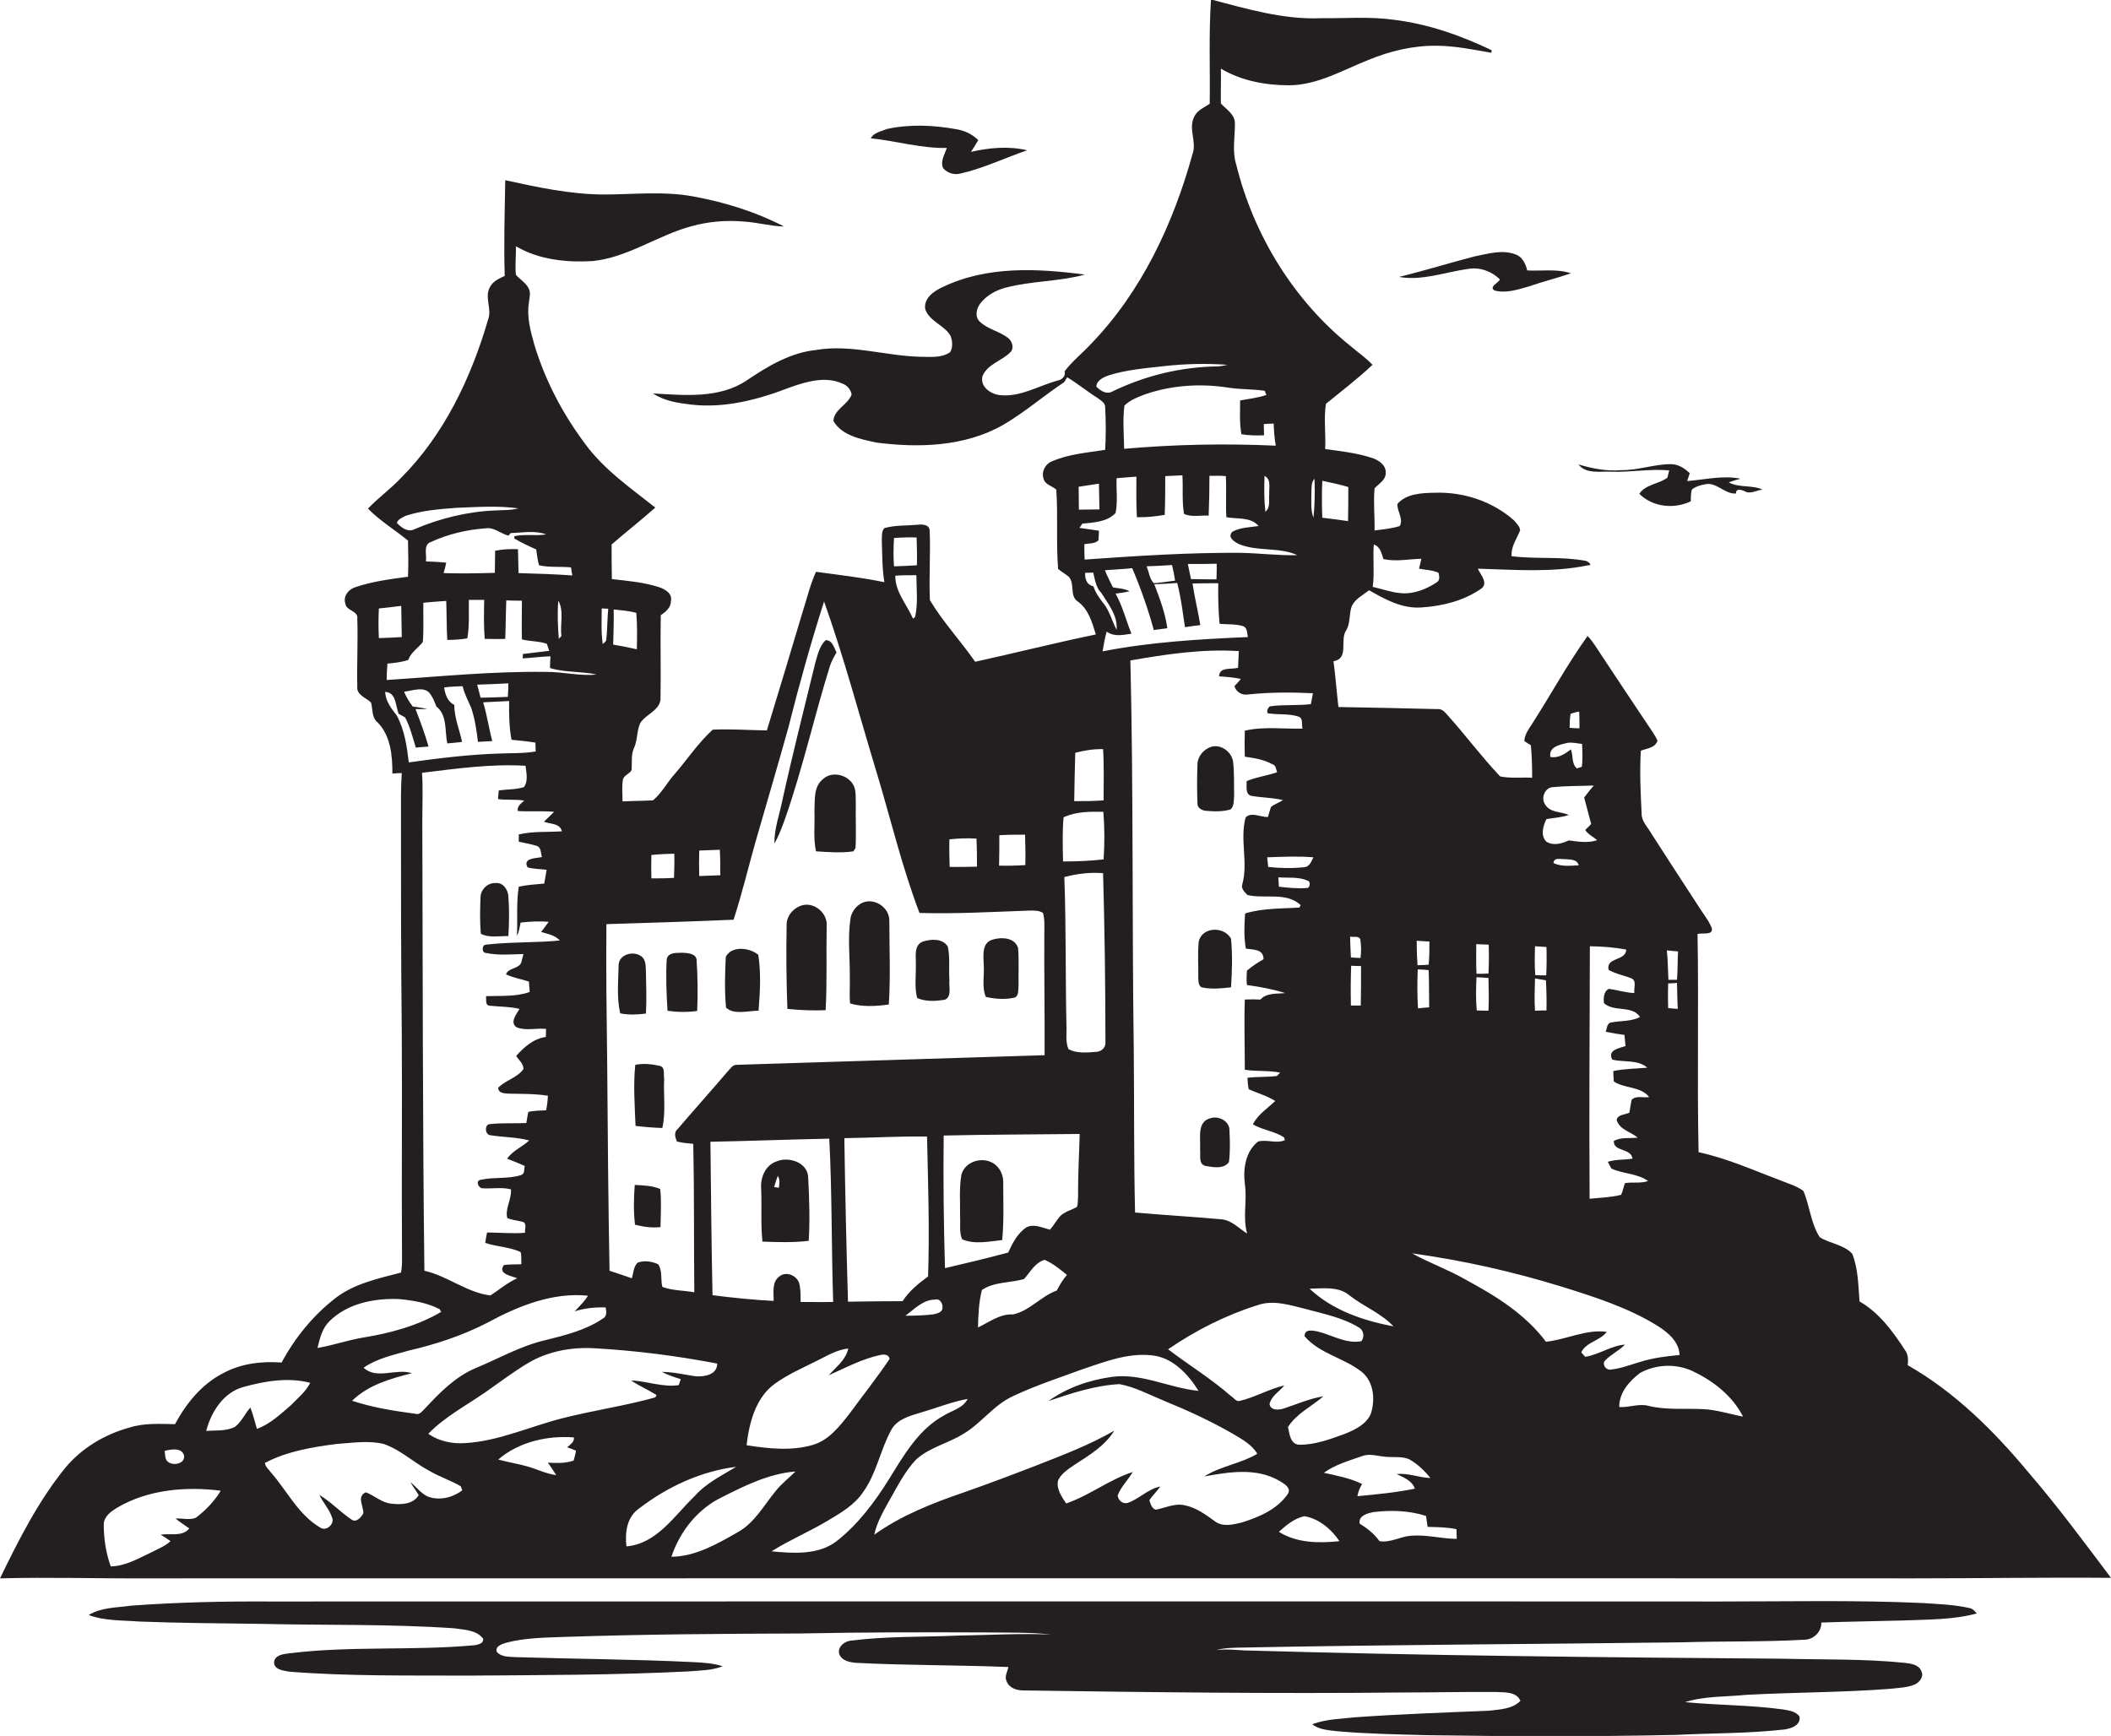 <?xml version="1.0" encoding="utf-8"?>
<!-- Generator: Adobe Illustrator 19.2.0, SVG Export Plug-In . SVG Version: 6.00 Build 0)  -->
<svg version="1.1" id="Layer_1" xmlns="http://www.w3.org/2000/svg" xmlns:xlink="http://www.w3.org/1999/xlink" x="0px" y="0px"
	 viewBox="0 0 811.8 667.6" enable-background="new 0 0 811.8 667.6" xml:space="preserve">
<g>
	<path fill="#231F20" d="M780.1,566.3c-13.3-16-28.3-30.9-46.5-41.3c0.3-2.1,0.2-4.2-1.1-5.9c-4.6-7.1-9.9-14.3-17.4-18.6
		c-0.5-6.2-0.5-12.5-2.8-18.3c-3.2-3.6-8.6-3.9-12.5-6.4c-3.5-5.4-3.8-12-6.3-17.8c-2.4-1.8-5.4-2.7-8.2-3.8
		c-10.6-4-21-8.7-32.1-11.1c-0.6-28,0.1-55.9-0.4-83.9c1.7-0.6,6,0.7,5.5-2.2c-1-2.7-2.9-5-4.5-7.5c-6.3-9.7-12.6-19.3-18.8-29
		c-1.4-2.5-3.8-4.7-3.7-7.7c-0.4-8-0.8-16.1-0.3-24.1c2.3-0.9,5.4-1,6.4-3.8c-0.9-2.2-2.4-4.1-3.7-6.1c-6-8.9-11.9-17.9-17.9-26.9
		c-1.7-2.5-3.2-5.2-5.3-7.3c-7.8,10.9-14.2,22.7-21.4,33.9c-1.3,2-2.8,4-2.9,6.5c0.6,0.4,1.8,1.2,2.5,1.6c0.4,4.2,0.5,8.3,0.5,12.5
		c-4.1-0.2-8.3,0.3-12.3-0.5c-7.3-7.7-13.7-16.4-20.8-24.2c-0.9-1.1-2.1-1.9-3.5-1.7c-12.6-0.3-25.3-0.6-37.9-0.8
		c-0.7-5.9-1.1-11.8-1.9-17.6c6-1,2.5-7.9,4.7-11.6c1.9-2.8,1.2-6.4,2.3-9.5c1.3-2.9,4.3-4.3,6.7-6.2c6.1,3.5,12.8,7.2,20.2,6.6
		c7.9-0.5,16-2.5,22.6-7c3.4-2.1,0.1-5.5-1-7.9c14.1,0.4,28.5,1.6,42.4-1.3c2.1,0.1-0.3-1.7-0.9-1.7c-9.4-1.8-19-0.6-28.5-1.8
		c-0.3-3.7,2-6.7,3.3-10c-0.2-1.5-1.4-2.6-2.3-3.7c-8.3-7.4-19.5-11.1-30.6-10.7c-4.9,0.1-10.9,0.3-14.3,4.3
		c-0.2,2.9,2.4,5.6,0.9,8.5c-3.1,1-6.5,1.3-9.7,1.7c0.1-5.4-0.5-10.8,0-16.2c1.7-1.8,4.4-3.3,4.3-6c0.1-3-2.8-4.9-5.3-5.7
		c-5.8-1.9-12-2.6-18-3.4c0.3-5.8-0.6-11.7,0.3-17.4c6-4.9,12.2-9.6,17.9-15c-2.5-2.7-5.5-4.7-8.3-7.1
		c-21.9-17.5-37.4-42.7-44.1-69.9c-1.6-5.1-0.5-10.4-0.5-15.7c0.1-3.6-3.3-5.5-5.4-7.8c-0.1-4.5,0.1-9,0-13.4
		c7.9,4.7,17.2,6.4,26.3,6.4c10.9-0.1,20.5-5.8,30.3-9.7c8.5-3.5,17.6-5.7,26.8-5.5c7,0.1,13.8,1.5,20.6,2.7c0-0.3,0.1-0.7,0.1-1
		c-11.9-5.7-24.5-10.1-37.6-11.7c-9.3-1.3-18.8-0.5-28.1-0.6c-14.4,0.6-28.4-3.6-42.2-7.2c-0.9,13.3-0.3,26.8-0.5,40.1
		c-2.2,1.5-4.9,2.5-6,5.1c-2.3,4.6,1.1,9.5-0.6,14.2c-7.4,26.8-19.6,53-39.1,73.1c-3.3,3.6-7.2,6.6-10.1,10.5c0.5,2-1.1,3.3-2.9,3.6
		c-7.1,2-13.9,6.2-21.5,5.6c-3.7-0.2-8.2-3.1-7.2-7.3c1.9-4.7,7.5-5.9,10.8-9.3c1.5-1.6,0.6-4.2-0.9-5.4c-3.3-2.6-7.7-3.3-10.8-6.2
		c-2.1-1.8-1.5-5,0-7c2.4-3.2,6.1-5.2,9.9-6.2c10-2.6,20.5-2.3,30.4-5c-18.2-2.4-37.7-3.4-54.7,4.8c-3.3,1.5-7.4,4.3-6.7,8.5
		c1.6,4.7,7.3,6.1,9.7,10.2c0.8,2,1,4.4-0.1,6.3c-3.3,2.4-7.7,1.8-11.5,1.8c-13.4-0.3-26.7-4.9-40.1-2.6c-9.8,1-18.5,6.2-26.5,11.6
		c-10.6,7.2-24.1,5.8-36.2,5.1c4.3,2.9,9.6,3.7,14.7,4.3c13.1,1.5,26.1-2,38.2-6.7c6.3-2.2,13.5-4.3,19.9-1.4
		c1.9,0.7,3.2,2.2,3.6,4.2c-1.4,4-6.8,5.7-7,10.2c3.3,5.7,10.6,7,16.5,8.3c16.3,2.1,33.9,1.6,48.6-6.7c8.3-4.8,15.6-11.2,23.6-16.5
		c0.3-0.5,0.9-1.4,1.2-1.9c4,2.4,7.6,5.4,11.6,7.9c1.2,1,3.1,1.8,3,3.7c0.3,5.4,0.3,10.9,0,16.3c-6.9,1.1-14,1.6-20.4,4.4
		c-2.7,1-4.3,4.2-3.2,7c0.7,2.1,3.3,2.5,4.8,3.9c0.7,10.1-0.1,20.4,0.7,30.5c1.3,1.1,2.8,1.9,4.1,3c2.4,2.6,0.3,7.3,3.3,9.4
		c4.2,2.9,5.7,8.1,7.1,12.8c-15.5,3.2-30.9,7.1-46.4,10.5c-5.6-8.1-12.4-15.3-17.4-23.7c-0.4-9,0.3-18-0.1-26.9
		c-0.2-2.2-2.8-2.3-4.5-2.1c-4.3,0.4-8.7,0.1-12.9,1.3c-1.2,1.3-0.9,3.2-1,4.8c0.2,5.3,0.1,10.7,1,16c-8.7-1.8-17.5-2.8-26.3-4
		c-2.3,5-3.5,10.4-5.2,15.6c-4.5,15.2-9.1,30.3-13.7,45.4c-6.9-0.1-13.9-0.6-20.8-0.3c-5.5,5-9.7,11.3-14.5,16.9
		c-3,3.3-5.1,7.5-8.5,10.3c-3.9,0.2-7.8,0.2-11.7,0.4c0-2.7-0.3-5.4,0.1-8.1c0.2-2,2.7-2.4,3.4-4c0.2-2.8-0.3-5.7,0.9-8.4
		c1.4-3,1-6.5,2.4-9.6c2.1-3.4,7.2-4.7,7.8-9c0.2-10.8-0.1-21.7,0.1-32.5c1.9-1.3,3.9-2.9,3.9-5.4c0.7-2.9-2.3-4.7-4.6-5.4
		c-5.8-1.9-12-2.4-18.1-3.1c-0.1-4.4-0.1-8.8-0.1-13.3c5.5-4.8,11.3-9.3,16.8-14.2c-9.6-7.6-19.9-14.7-27.2-24.8
		c-8.5-11.4-15.2-24.2-19.3-37.8c-1.5-5.3-3-10.8-2.1-16.3c0.2-1.8,0.8-3.7-0.1-5.4c-1.1-2.2-3.3-3.4-4.9-5.2c-0.4-3.7,0.1-7.3,0-11
		c8.8,5.2,19.5,6.3,29.5,5.7c13.6-1.4,25-9.9,38-13.4c6.5-1.8,13.3-2.4,20.1-1.8c5.2,0.3,10.3,1.8,15.5,1.9
		c-10.8-5.6-22.6-9.3-34.6-11.5c-11.5-2.2-23.3-0.8-35-0.8c-12.7-0.1-25.3-2.8-37.6-5.5c-0.2,12.3-0.6,24.5-0.2,36.8
		c-2.1,1-4.5,2-5.7,4.3c-2.2,4,0.9,8.4-0.7,12.5c-6.5,22.3-16.8,44.1-33.3,60.7c-4,4.3-8.8,7.7-12.9,12c4.6,4.7,10.3,8.1,15.4,12.3
		c0.1,4.6,0.2,9.3,0,13.9c-6.8,0.9-13.7,1.8-20.2,4c-2.7,0.8-4.8,3.5-3.9,6.3c0.3,2.9,5.1,2.7,4.6,5.9c0.3,8.7-0.2,17.3,0,26
		c-0.4,3.3,3.4,4.3,5.3,6.2c0.7,2.6,0.2,5.8,2.5,7.6c5.1,5.2,5.7,12.8,5.7,19.7c1.2-0.1,2.4-0.2,3.6-0.2c-0.4,5.9-0.3,11.9-0.3,17.8
		c0,27,0,54,0.3,81c0.2,28.7-0.1,57.4,0.1,86.1c0,2.4,0.1,4.8-0.4,7.2c-8.7,2.3-18,4.2-25.3,9.9c-8.5,6.6-15.5,15.2-20.6,24.7
		c-7.7-0.6-15.7,0.4-22.5,4.1c-8.2,4.2-14.2,11.6-18.5,19.6c-5.8-0.1-11.8-0.5-17.5,1.3c-9.5,2.6-18.4,7.9-24.7,15.5
		C14.7,577.3,7.2,592.2,0,607c18.9-0.5,37.7,0.1,56.6,0c226.3,0,452.7-0.1,679,0c25.4,0,50.8-0.4,76.2-0.2
		C801.5,593.1,791.3,579.3,780.1,566.3z M528.3,209.4c2.5,0.8,3,3.4,3.7,5.6c4.8,1.1,9.7,0,14.6-0.1c-0.3,1.3-0.6,2.6-0.9,3.8
		c2.5,0.5,5.2,0.5,7.5,1.6c0.3,1.2,0.6,2.8-0.6,3.6c-4.1,2.7-9,4.7-14,4.2c-3.7-0.3-7.1-1.6-10.7-2.4
		C528.6,220.3,527.9,214.8,528.3,209.4z M645.3,365.9c-0.2,3.6-0.1,7.2-0.4,10.9c-0.8,0-2.5,0-3.3,0c-0.2-3.8-0.2-7.5-0.6-11.3
		C642.4,365.6,643.8,365.8,645.3,365.9z M645.2,388c-0.9-0.1-2.8-0.2-3.7-0.3c-0.1-3.2-0.1-6.3,0-9.5c0.8,0,2.6-0.1,3.4-0.2
		C645,381.4,645,384.7,645.2,388z M625.4,365.2c-0.2,4.5-7.9,2.8-6.8,7.8c2.8,1.6,6,2.1,8.9,3.3c2,1,0.7,3.8,1,5.6
		c-3.3-0.1-6.5-1.2-9.8-1.6c-2,0.9-2.1,3.6-1.9,5.5c3.9,3.5,10.8,0.7,13.9,5.3c-3.4,1.8-7.3,1.4-11,2.1c-1.8,0.2-1.7,2.3-2.2,3.6
		c2.4,0.5,4.8,0.9,7.2,1.2c0.1,1.4,0.3,2.8,0.4,4.3c-2.5,0.8-7,1.5-5.1,5.2c4.4,1.1,9.8-0.1,13.5,3.1c-4.4,0.4-8.8,0.4-13.1,1.3
		c0,1.3,0.1,2.7,0.2,4c4.1,2.8,10.3,1.8,13.6,6c-2.2,0.4-4.9-0.7-6.7,1c-0.4,1.6-0.6,3.3-0.9,5c-1.6,0.8-4.7,0.7-4.9,2.9
		c1.2,3.7,5.5,4.5,8.1,6.7c-3.1,0.4-6.4-0.3-9.2,1.3c-0.2,4.2,6.6,2.6,7.2,6.8c-3.2,0.5-6.4,0.2-9.5,1.2c0.4,0.9,0.9,1.7,1.4,2.6
		c4.5,2.1,9.9,1.8,14.1,4.8c-2.9,1-6,0.3-8.9,0.8c-0.6,1.5-0.8,3.1-1.5,4.5c-3.9,1-8,1.1-12.1,1.5c-0.2-32.4,0-64.8,0.1-97.1
		C616.2,364,620.8,364.3,625.4,365.2z M604,274.5c1.1-0.4,2.2-0.7,3.3-0.8c0.1,2.1,0.1,4.3,0.1,6.4c-1.3,0-2.5-0.1-3.8-0.2
		C603.7,278.2,603.6,276.3,604,274.5z M602.7,285.7c1.9-0.3,3.8,0.2,5.7,0.4c0.1,2.9,0.3,5.9-0.1,8.8c-0.5,0.1-1.4,0.5-1.9,0.6
		c-2.1-1.7-1.4-5-2.3-7.3c-2.3,1.7-4.8,3.5-7.9,2.9C595.5,287.2,599.8,286.4,602.7,285.7z M594.2,309.4c-1.8-2.6,0-6.8,3.3-6.7
		c5.1-0.5,10.3-0.4,15.4-0.6c-1.3,1.5-2.5,3-3.7,4.6c0.9,3.4,1.8,6.8,2.7,10.2c-0.6,0.6-1.7,1.7-2.3,2.3c1.1,1.7,3.1,2.6,4.6,3.9
		c-3.5,1.2-7.3,0.6-10.9,0.1c-2.7,1.2-5.8,2.2-8.6,0.5c-2.4-2.3-1.3-6.1,0-8.7c2.9-0.5,5.8-0.6,8.6-1.6
		C600.4,312.1,596.1,312.6,594.2,309.4z M607.1,332.8c-3.2,0.1-6.7,0.6-9.7-0.9c0.2-2.3,2.7-1.4,4.2-1.5
		C603.7,330.6,606.5,330.3,607.1,332.8z M590.3,363.9c1.5,0.1,2.9,0.2,4.4,0.3c0.1,3.6,0.1,7.3-0.1,10.9c-1.4,0-2.8,0-4.2-0.1
		C590.1,371.4,590.2,367.7,590.3,363.9z M590.3,376.3c1.4,0.2,2.8,0.5,4.2,0.7c0.2,3.8,0.3,7.7,0.2,11.6c-1.5,0-2.9,0-4.4,0.1
		C590,384.5,590.2,380.4,590.3,376.3z M572.5,363.3c0.1,3.7,0.1,7.4-0.1,11.1c-1.5,0.1-3.1,0.1-4.6,0.1c-0.2-3.8-0.1-7.6-0.1-11.4
		C569.3,363.2,570.9,363.2,572.5,363.3z M567.8,375.8c1.5,0.1,3.1,0.2,4.6,0.3c0.1,4.2,0.2,8.4,0,12.6c-1.5,0-3-0.1-4.5-0.1
		C567.5,384.4,567.6,380.1,567.8,375.8z M549.7,362.1c0,3,0,6-0.3,8.9c-1.5,0.1-2.9,0.2-4.3,0.2c-0.2-3.1-0.3-6.3-0.3-9.4
		C546.5,361.9,548.1,362,549.7,362.1z M549.6,387.4c-1.4,0.1-2.9,0.2-4.3,0.4c-0.3-5-0.3-10-0.1-15c1.4,0.1,2.8,0.1,4.2,0.3
		C549.6,377.8,549.5,382.6,549.6,387.4z M523.1,361.2c0.4,2.4,0.4,4.8,0.1,7.2c-1.3,0-2.5-0.1-3.7-0.2c-0.1-2.7-0.3-5.4-0.3-8
		C520.5,360.5,522.5,359.8,523.1,361.2z M523.4,371.5c0,5.1,0,10.1-0.1,15.2c-1.3,0-2.5,0-3.8,0c-0.1-5.1-0.1-10.2,0.1-15.3
		C520.8,371.5,522.1,371.5,523.4,371.5z M508.5,184.9c3.3,0.7,6.7,1.4,10,2.4c0,4.4,0,8.7-0.1,13.1c-3.3-0.5-6.6-0.9-9.9-1.3
		C508.3,194.3,508.3,189.6,508.5,184.9z M519.1,498.3c5.4,4.2,12,6.7,16.8,11.8c-11.6-2.2-23.5-6.2-32.3-14.5
		C508.8,495.5,514.9,494.6,519.1,498.3z M493.6,541.7c-1.9,0.6-4.9,0.8-5.4-1.7c0.7-3.2,3.8-4.8,5.7-7.2c-6,1.4-11.3,4.6-17.3,6
		c-1.3,0.2-2.1-1.2-3.1-1.8c-7.6-6.7-16.3-12-24.3-18.1c10.5-7.2,22.1-13.1,34.2-16.9c6.3-2.3,12.9,0,19.1,1.5
		c6.9,1.9,14.1,3.3,20.2,7.1c1.8,1.1,2.1,3.7,0.8,5.2c-6,1.1-11.4-2.5-17-3.8c-1.8-0.3-4.9-1-4.8,1.9c5.8,6.8,15.3,8.3,22.1,13.8
		c4.5,3.8,5.1,10.5,3.4,15.9c-1.7,4.1-5.9,6.1-9.7,7.7c-5.8,2.1-11.7,4.4-17.9,4.3c-3.5-0.2-3.7-4.3-4.3-6.8
		c3.3-5.2,9.1-7.9,13.6-11.8C503.7,537.8,498.8,540,493.6,541.7z M414.1,464.2c-2,1.1-4.4,1.7-6.1,3.2c-1.6,1.6-2.7,3.8-4.2,5.5
		c-3-0.7-6.1-2.4-9.1-0.9c-3.4,2.3-5.3,6-7,9.7c-8.1,2.2-16.2,4.1-24.3,6c-0.5-17-0.7-34-0.5-51c17.4-0.4,34.9-0.4,52.3-0.6
		c-0.2,7.9-0.7,15.9-0.6,23.8C414.4,461.3,414.7,462.9,414.1,464.2z M410.3,490.3c-1.6,1.8-2.8,3.9-3.9,6
		c-6.1,2.2-10.4,7.8-16.8,9.2c-5.1-0.3-9.2,3-13.5,5c0.1-4.8,0.3-9.7,1.5-14.4c4.7-3.2,10.9-2.7,16.2-4.2c2.4-2.7,4.2-6.3,7.9-7.4
		C404.8,485.8,407.6,488.1,410.3,490.3z M410.9,403.5c-1.3-3-0.6-6.4-0.8-9.5c-0.4-18.9-0.1-37.8-0.8-56.7c4.9-1.3,9.9-1.9,14.9-1.5
		c0.6,21.7,0.9,43.4,0.9,65c0.2,2-1.5,3.6-3.4,3.7C418.1,404.8,414.2,405.2,410.9,403.5z M429,228.3c1.8-0.2,3.6-0.5,5.4-0.9
		c-2-1.1-4.3-1.1-6.4-1.5c-1.1-2.2-2.2-4.3-3.1-6.6c3.5-0.3,7-0.4,10.5-0.8c3.3,7.8,6.1,15.7,8.3,23.8c1.7-0.2,3.4-0.5,5.2-0.7
		c-0.8-5.9-2.9-11.4-5-16.9c2.9-0.1,5.8-0.3,8.8-0.5c1.5,5.6,2.1,11.3,3,17c2-0.3,3.9-0.6,5.9-0.8c-0.9-5.4-2.2-10.6-3-16
		c3.3-0.1,6.6-0.1,9.9-0.1c-0.1,5.2,0,10.4,0.5,15.6c3,0.3,6.1,0,9,0.9c1.8,0.6,1.5,2.7,1.9,4.2c-18.7,0.8-37.5,1.9-55.9,5.5
		c0.5-2.5,0.8-5.1,1.6-7.6c2.8,2.1,6.2,1.3,9.5,0.8C433,238.5,431.7,233.1,429,228.3z M440.9,217.8c3.3-0.1,6.5-0.3,9.8-0.5
		c0.5,2,0.9,4,1.2,6c-2.7,0.3-5.5,0.8-8.2,1C442,222.6,441.9,219.9,440.9,217.8z M456.8,216.9c3.7,0,7.4,0,11.1-0.1c0,2,0,4-0.1,6
		c-3.3,0-6.5,0-9.8-0.1C457.6,220.7,457.2,218.8,456.8,216.9z M476.4,250.4c-0.1,2.1-0.2,4.2-0.3,6.4c-2.7,0.8-7.1-0.5-7.3,3.3
		c2.8,0.2,5.6,0.4,8.4,1c-0.8,0.9-1.6,1.9-2.5,2.8c0.7,2.2,2.8,3.5,5,3.2c8.4-0.9,16.8-0.9,25.2-0.5c-0.3,1.4-0.5,2.8-0.8,4.2
		c-5.1,0.6-10.3,0.1-15.4,0.8c-1.1-0.1-2.2,3-0.5,2.8c3.7,0.5,7.6,0,11.2,1.2c1.9,0.7,1,3.1,1.5,4.6c-7.4,0.2-14.9-0.9-22.2,0.8
		c-0.1,3.3-0.1,6.6,0,10c3.6,0.5,7.3,1.1,10.6,2.9c1.4,0.4,1.4,1.9,1.8,3.1c-3.8,1.3-7.9,1.8-11.7,3.4c0.1,1.9-0.6,4.7,1.5,5.6
		c4.1,0.8,8.4,0.7,12.5,1.7c-1.5,1-3.2,1.5-4.6,2.6c-0.5,1.3-0.8,2.6-1.2,3.9c-2.8,0.1-6.5-2.1-8.6,0.2c-2.3,8.5,1.1,17.4-1.3,25.8
		c-0.5,1.6,1,2.9,2,4c6.7,1.6,15-1.3,20.5,3.9l-0.5,0.9c-7,0.5-14.1,0.2-20.9,2.3c-0.3,4.5-0.5,9.1,0.3,13.5
		c2.9,0.5,6.8,0.1,6.8,4.1c-2.3,1.3-4.4,2.7-6.4,4.4c-0.1,1.8-0.2,3.6,0,5.5c5,0.7,9.9,1.6,14.7,3.1c-3.3,0.4-7-0.2-9.5,2.5
		c-2-0.1-4-0.1-6,0c-0.3,9,0,18,0,27c4.5,0.7,9.1,0.2,13.6,1.1c-0.3,0.3-1,1-1.3,1.3c-3.8,0.5-7.6,0.2-11.3,0.7
		c0.1,1.5,0.2,2.9,0.5,4.4c3.4,1.5,7,2.5,10.2,4.5c-3,2.9-6.7,5.2-8.6,9c3.8,2.2,8.3,2.6,12,5l0.3,1.1c-3.3,1.4-6.9-0.4-10.3,0.5
		c-4.8,3.8-5.8,10.4-5.1,16.2c1,6.4-0.9,12.9,0.9,19.2c-3.2-2-6-5.2-10-5.5c-11-1-22.1-1.6-33.1-2.6c-0.5-20.7-0.3-41.5-0.5-62.2
		c-0.7-50-0.1-100.1-1.3-150.1C448.4,251.6,462.4,249.5,476.4,250.4z M501.5,333.5c-4.6,0.5-9.3,0.4-13.8-0.1
		c-0.1-0.9-0.3-2.8-0.4-3.7c5.9-0.2,11.9-0.5,17.8,0C504.3,331.1,503.7,333.4,501.5,333.5z M502.6,341.5c-3.6,0.3-7.3-0.1-10.8-0.5
		c0-0.9-0.2-2.7-0.2-3.6c3.7,0.3,7.8-0.3,11.3,1.3C504.1,338.9,503.8,341.6,502.6,341.5z M505.5,184.1c0.2,5,0.1,10-0.4,15
		c-1.1-2.9-0.8-6.1-0.8-9.2C504.4,187.9,504.1,185.7,505.5,184.1z M472.5,149.1c4.6,0.7,9.3,0.5,13.9,1.2c0.1,0.4,0.4,1.2,0.6,1.6
		c-3.3,1.1-6.8,1.5-10.1,2.1c0,4.3-0.3,8.7,0.5,13c2.9,0.5,5.8,0.5,8.7,0.4c0-1.4-0.1-2.9-0.1-4.3c1.3-0.1,2.5-0.2,3.8-0.2
		c0.1,2.8,0.3,5.7,0.8,8.5c-19.4-0.9-38.9-0.5-58.3,1.2c-0.1-5.5-0.6-11.1,0.1-16.6c2.2-2.2,5.2-3.3,8.1-4.4
		C450.7,148.1,461.9,147.4,472.5,149.1z M488.1,190c-0.3,2.3,0.6,5.1-1.5,6.8c-0.5-4.6-0.5-9.2-0.3-13.8
		C489,184.5,487.9,187.6,488.1,190z M421.6,148.7c0.1-2.4,2.7-3.6,4.6-4.3c6.9-2.2,14.3-2.8,21.5-3.6c8-0.9,16.2-1.1,24.3-0.5
		c-0.8,0.2-2.5,0.5-3.3,0.6c-14.2,0.1-28.3,3.5-41,9.7C425.4,151.8,423.1,150.2,421.6,148.7z M414.8,187.2c2.6-0.4,5.2-0.8,7.8-1.2
		c0.1,3.3,0.1,6.6,0.2,9.9c-2.6,0-5.3,0.1-7.9,0.1C414.9,193.1,414.8,190.2,414.8,187.2z M417,209.3c1.8-0.4,4-0.1,5.4-1.5
		c0.1-1.2,0.2-2.5,0.2-3.7c-2.5-0.4-5-0.7-7.5-1.1c0.3-0.4,0.9-1.2,1.1-1.6c4.4-0.5,9.5-0.6,12.8-4.1c0.9-4.4,0.2-9,0.4-13.4
		c2.5-0.2,5.1-0.4,7.6-0.6c0,5.2-0.1,10.4,0.2,15.6c3.6,0.1,7.2-0.3,10.7-0.9c0.2-5,0.2-10,0.2-14.9c2.2-0.1,4.4-0.2,6.6-0.3
		c0.3,4.9-0.2,9.9,0.6,14.8c2.8,1.4,6.4,0.5,9.5,0.7c0.2-5.1,0.3-10.2,0.3-15.3c2.1,0,4.2-0.1,6.3,0.1c0.3,5.3-0.1,10.5,0.2,15.8
		c4.1,0.8,9.4-0.2,12.4,3.4c-3.4,0.5-7,0.5-10.1,2.2c-2.1,2.1,0.9,4,2.7,4.8c7.1,2.9,15.3,1,22.3,4.2c-7.4,0.2-14.8-0.8-22.3-0.9
		c-19.9-0.1-39.7,1.2-59.5,2.6C417,213.1,417,211.2,417,209.3z M420.5,225.5c-2.6-0.6-3.3-2.8-3.2-5.2c0.8,0,2.3-0.1,3.1-0.1
		c0.7,2.7,1,5.7,3.1,7.8c2.7,4.3,6.4,8.8,5.9,14.2c-1.8-3.3-2.6-7.1-5-10.1C422.8,230.1,421.3,228,420.5,225.5z M413.5,289.5
		c3.5-0.9,7.1-1.5,10.7-1.4c0.4,6.6,0.2,13.1,0.2,19.7c-3.8,0.3-7.5,0.3-11.3,0.3C413.2,301.9,413.3,295.7,413.5,289.5z M409,314.3
		c4.8-2.2,10.1-2.2,15.3-2.1c0.5,6.1,0.5,12.2,0.1,18.3c-5.2,0.6-10.4,0.8-15.6,0.8C408.7,325.7,408.5,320,409,314.3z M384.3,321.2
		c3.3-0.2,6.6-0.2,9.9-0.2c0.1,3.9,0.2,7.8,0.1,11.7c-3.4,0.2-6.7,0.3-10.1,0.2C384.3,329,384.3,325.1,384.3,321.2z M375.5,322.5
		c0.2,3.6,0.2,7.2,0.2,10.8c-3.5,0.1-7,0.1-10.5,0.1c-0.1-3.5-0.2-7.1-0.1-10.6C368.6,322.4,372.1,322.3,375.5,322.5z M343.8,206.9
		c2.9-0.2,5.8-0.3,8.7-0.2c0.1,3.6,0.2,7.2,0.1,10.7c-2.9,0.2-5.9,0.3-8.8,0.4C343.5,214.1,343.6,210.5,343.8,206.9z M351.9,237.3
		c-0.2,0.2-0.6,0.4-0.8,0.6c-2.4-5.5-6.9-10.3-6.8-16.5c2.7-0.2,5.4-0.2,8.1-0.2C352.4,226.5,353.1,232,351.9,237.3z M268.9,327.1
		c2.6-0.1,5.3-0.2,7.9-0.3c0.2,3.3,0.2,6.5,0.2,9.8c-2.7,0.1-5.4,0.2-8.1,0.3C268.8,333.6,268.8,330.3,268.9,327.1z M250.5,328.8
		c2.9-0.3,5.8-0.4,8.8-0.5c0.1,3.1,0,6.2-0.1,9.3c-2.9,0.2-5.8,0.2-8.7,0.2C250.4,334.9,250.4,331.9,250.5,328.8z M236,234.4
		c2.9,0.3,5.9,0.5,8.7,1.3c0.4,4.7,0.3,9.3,0.2,14c-3-0.7-6.1-1.3-9.1-1.8C235.9,243.4,236.1,238.9,236,234.4z M282.1,353.7
		c3.2-9.8,5.6-19.9,8.4-29.8c4.2-14.7,8.6-29.4,12.7-44.2c4.1-16.3,8.6-32.4,13.7-48.4c7.8,21.9,13.7,44.4,20.5,66.7
		c5.3,17.7,9.6,35.8,16.2,53.1c14,0.4,27.9-0.4,41.9-0.9c1.9,0,3.9-0.2,5.6,0.9c0.7,2.5,0.5,5.2,0.5,7.8
		c-0.1,15.6,0.2,31.3,0.1,46.9c-39.4,1.2-78.8,2.5-118.3,3.7c-1.7-0.1-2.6,1.6-3.7,2.7c-6.3,7.4-12.8,14.6-19.1,22
		c-1.6,1.3-0.9,3.2-0.3,4.8c2.1,0.5,4.2,0.7,6.3,0.9c0.4,19,0.2,38.1,0.4,57.1c-4.1-0.8-8.4-0.6-12.3-2.1c-0.7-2.9,0.1-6.2-1.6-8.7
		c-2.4-1.1-5.4-1.6-7.9-0.6c-1.6,1.5-1.6,4-2.2,6c-2.9-1-5.8-2-8.6-2.9c-0.5-26.5-0.7-53.1-0.9-79.6c-0.2-17.9-0.5-35.8-0.3-53.7
		C249.7,354.9,265.9,354.4,282.1,353.7z M297.9,532.2c5-3.6,10.7-6.1,16.1-8.8c3.9-1.9,7.7-4.3,12.2-4.8c-0.9,4.4-4.7,7.1-7.5,10.3
		c6.5-2.9,12.8-6.3,19.8-7.8c1.4-0.3,3.3-0.3,3.6,1.5c-4.9,7.3-10.4,14.2-15.6,21.3c-3.8,4.8-7.8,10-14,11.8
		c-8.3,2.4-17,1.4-25.4,0.1C288.1,547.3,290.5,537.6,297.9,532.2z M274,498.1c-0.4-19.7-0.6-39.3-0.8-59c15.2-0.3,30.5-0.9,45.7-1.2
		c1.1,20.9,0.8,41.9,1.5,62.8c-4.2,0.1-8.3,0-12.5,0c-0.1-2.4,0.1-4.9-0.6-7.3c-1-3-5.1-4.6-7.6-2.5c-3,2.2-2.1,6.2-2.2,9.4
		C289.7,499.9,281.8,499.1,274,498.1z M326.1,500.6c-0.6-21-1.1-41.9-1.4-62.9c10.6-0.1,21.2-0.8,31.8-0.6c0.4,17.9,1,35.9,0.4,53.8
		c-3.7,2.7-7.3,5.6-9.8,9.5C340.1,500.4,333.1,500.5,326.1,500.6z M359.6,499.8c2.2-0.6,3.3,2.2,2.7,3.9c-0.7,1.3-2.3,1.5-3.6,1.8
		c-3.5,0.4-7,0.5-10.5,0.5C351.7,503.4,355,499.8,359.6,499.8z M231.4,234c0.6,0,1.9,0.1,2.5,0.1c-0.4,4.1-0.3,8.2-0.8,12.3
		c-0.3,0.3-0.9,1-1.3,1.3C231.1,243.1,231.4,238.5,231.4,234z M232.9,502.8c0.3,1.5,0.6,3.5-1.1,4.3c-6.6,4.5-14.5,6.4-22.1,8.3
		c-9.5,2.2-18,7.1-26.9,10.8c-7.8,3.3-13.7,9.4-19.4,15.5c-1,0.9-2,2.6-3.7,2c-8.2-1.1-16.5-2.4-24.3-5c6.2-6.1,14.8-8.5,23-10.6
		c-6.1-2-13.4,2.6-18.6-2.1c5.2-3.6,11.5-4.9,17.4-6.6c10.4-2.4,20.7-5.8,30.2-10.7c11.8-6.4,25.1-11.8,38.7-10.4
		c-1.4,2.3-3.3,4.1-5.1,6C224.8,503.1,228.8,502.7,232.9,502.8z M162.3,297.2c13.2-1.6,26.5-3.5,39.8-2.7c0.3,2.7,1.1,5.8-0.6,8.2
		c-3.1,1-6.5,0.8-9.7,1.3c-0.1,0.8-0.2,2.5-0.3,3.3c3.3,0.5,6.8,0,10.1,0.6c-1.2,1.1-2.8,2.1-2.5,4c4.7,0.3,9.3-0.1,14,0.3
		c-1.3,1.3-2.6,2.5-3.9,3.8c2.4,1,6.1,0.5,6.9,3.7c-5.5,0.4-11.1-0.1-16.6,1.2c0,0.7,0,2.1,0,2.8c2.3,0.5,4.6,0.9,6.9,1.6
		c1.8,0.6,1.5,2.8,2,4.3c-2.1,0.5-7.6,0.3-5.5,4c2.4,0.6,4.9,0.6,7.3,0.9c-0.3,1.8-0.6,3.5-0.9,5.3c-3.3,0.3-6.6,0.5-9.8,1.2
		c-1,6.2-0.4,12.5-0.7,18.8c0.9-1.5,1-3.3,1.4-5c3.6-0.4,7.2-0.6,10.8-0.3c-0.9,1.3-1.9,2.6-2.9,3.9c2.5,0.8,5.3,1.2,7.2,3.3
		c-9.5,0.9-19,0.5-28.5,1.6c-1.6,0.1-1.6,3.3,0.2,3.2c4.7,1,9.5,0.5,14.3,0.4c-0.2,0.8-0.6,2.3-0.8,3.1c-0.8,2.7-5.1,2.1-5.9,4.7
		c2.8,1.4,5.9,1.8,8.8,2.8c0.1,1.3,0.2,2.7,0.3,4c-5.4,1.9-11.2,1.4-16.8,1.6c0.2,1.4-0.5,3.7,1.7,3.7c3.7,0.4,7.5,0.3,11.2,1.2
		c-1.2,2-3.9,5.3-1.1,7.1c3.5,1.4,7.5,0.2,11.3,0.6c0,0.8-0.1,2.3-0.1,3.1c-4.7,0.6-8.5,4-11.4,7.3c1,1.6,2.8,2.9,2.8,5
		c-2.3,3.4-6.9,4.3-9.7,7.2c0,2.2,2.4,2.2,4.1,2.3c5,0.1,10,0,15,0.8c-0.1,1.9-0.3,3.8-0.7,5.6c-2.3,0.1-4.5,0.1-6.8,0.6
		c-0.4,1.4-0.5,2.9-0.8,4.3c-4.6,0.2-9.3-0.1-13.9,0.4c-2.3-0.1-2.1,4.3,0.2,4.3c4.9,0.8,10,0.7,14.8,2c-2.7,2.5-6.3,3.9-8.5,7
		c2.3,0.9,4.6,1.8,6.8,2.8c-0.3,1.2,0.1,3-1.4,3.5c-5,1.6-10.4,0.7-15.4,1.8c-2.3,0.2-1.1,3.4,0.7,3.3c3.6,0.2,7.3-0.5,10.8,0.4
		c0.3,3.8-2.4,7.5-1.4,11.1c1.9,0.7,4,0.9,5.9,1.4c1.8,0.5,0.7,2.9,0.9,4.2c-4.9,0.4-9.7-0.1-14.6-0.1c-0.3,1.3-0.5,2.7-0.7,4
		c4.4,1.5,9.3,1.5,13.6,3.5c0.4,1.5,0.2,3.1,0.3,4.7c-2.2,0.1-4.5,0-6.7,0.3c-2.6,3.4,2.9,4.2,5.1,5.1c-3.8,1.7-6.9,4.4-10.3,6.6
		c-9.1-1.1-16.5-7.5-25.4-9.5c-0.7-57.6-0.6-115.1-0.8-172.7C162.4,309.7,162.7,303.4,162.3,297.2z M210,205.5
		c-4,0.7-8.2-0.2-12.2,0.7c0,0.2,0,0.7,0,0.9c2.7,1.6,5.5,2.9,8.4,4.2c0.3,2,0.5,4.1,1.1,6.1c4,0.9,8.2,0.4,12.3,0.8
		c0.1,0.8,0.3,2.3,0.5,3.1c-6.9-0.5-13.8-0.7-20.7-0.9c-0.1-3.1-0.1-6.1-0.2-9.2c-2.9-0.1-5.9,0-8.8,0.6c0,2.8-0.1,5.6-0.1,8.5
		c-6.6,0.2-13.1,0.3-19.7,0.1c0.4-1.3,0.7-2.6,1-4c-2.6-0.3-5.2-0.4-7.8-0.5c0.4-2.5-1.2-6.5,2-7.5c6.5-3,13.7-4.7,20.8-5.2
		c3.3-0.6,5.9,2,8.9,2.8c0.2-0.2,0.7-0.7,0.9-1C200.9,204.9,205.6,203.9,210,205.5z M215.9,244.6c-0.3,0.3-0.8,0.8-1,1.1
		c-0.4-4.9-0.6-9.8-0.2-14.7C217,235,215.3,240.1,215.9,244.6z M152.6,201.1c0.5-1.5,2.1-2,3.3-2.7c6.3-2.1,13-2.6,19.6-3.1
		c7.9-0.3,15.9-0.9,23.8,0.2c-2.8,0.8-5.7,0.6-8.6,0.8c-10.8,0.4-21.5,3-31.5,7.3C156.7,204.8,154.3,202.8,152.6,201.1z M157,253.8
		c1-2.9,3.8-4.6,5.6-6.9c0.4-5,0.1-10.1,0.2-15.1c2.9-0.3,5.9-0.5,8.8-0.7c0.2,5,0.1,10,0.4,15c2.6,0,5.2-0.2,7.7-0.6
		c0.9-4.9,0.5-9.9,0.6-14.8c2,0,3.9,0,5.9,0c-0.1,5-0.2,10,0.2,15c2.6,0,5.2,0.1,7.9,0c0.2-4.9,0.2-9.9,0.4-14.8c2,0.1,4,0.1,6,0.1
		c0,5-0.1,9.9,0,14.9c3.1,0.8,6.5,0.6,9.6,1.7c0.2,0.7,0.7,2,0.9,2.7c-3.4,0.4-6.8,0.8-10.1,1.2c0,0.4-0.1,1.3-0.1,1.7
		c3.6-0.2,7.1-0.7,10.7-0.8c-0.1,1.5-0.2,3-0.2,4.5c5.8,1.8,12,1.2,17.9,2.5c-6.5,0.7-13-1.1-19.5-1c-20.5-0.3-40.8,1.8-61.2,3.1
		c0-2.1,0.1-4.2,0.3-6.3C151.4,255,154.3,254.7,157,253.8z M195.5,262.8c0,1.7-0.1,3.5-0.2,5.2c-3.5,0.1-7,0.3-10.5,0.3
		c-0.4-1.7-0.9-3.4-1.3-5C187.6,263.2,191.5,263,195.5,262.8z M145.7,234c2.9-0.3,5.7-0.6,8.6-1c0.1,4,0.1,8,0.2,12
		c-2.9,0.2-5.9,0.3-8.8,0.4C145.5,241.6,145.5,237.8,145.7,234z M152.6,275.2c-2.1-2.7-4.3-5.5-4.5-9.1c4.3,0.1,4,5.4,5.2,8.4
		c0.6,0.3,1.8,1,2.5,1.4c1.9,3.6,2.9,7.7,4.1,11.6c1.7-0.1,3.3-0.3,4.9-0.4c-1.4-4.9-3.2-9.7-5-14.4c1.1,0,3.3,0,4.5,0
		c-1.8-0.5-3.7-0.7-5.6-1c-1.3-1.8-2.5-3.6-3.3-5.7c3.2-0.3,8.1-2.4,10.2,1.1c1,1.4,1.6,3,2.2,4.6c4.3,3.3,3.2,9.5,4.2,14.2
		c1.9-0.2,3.8-0.3,5.7-0.6c-1-4.7-3-9.3-3-14.2c-2.6-1.3-3.5-4-3.9-6.7c2.4-0.4,4.8-0.4,7.1-0.5c0.7,2.9,2.1,5.6,3.3,8.3
		c1.4,4.2,2.1,8.7,2.6,13.1c1.8-0.1,3.7-0.2,5.5-0.3c-1.3-4.9-2-10-3.5-14.9c3.3-0.2,6.6-0.3,10-0.5c-0.1,5,0,10,0.9,14.9
		c3.1,0.3,6.2,0.6,9.2,1.1c0,0.8,0.1,2.6,0.1,3.4c-4.8,0.8-9.6,0.6-14.4,0.8c-11.5,0.4-23,1.8-34.4,3.4
		C156.5,287.2,155.6,280.8,152.6,275.2z M126.7,508.1c7-6.9,17.3-8.9,26.8-8.5c5.3,0.5,10.8,1.4,15.6,3.9c0.1,0.3,0.4,0.8,0.6,1
		c-9.2,5.4-19.6,8.2-30.1,9.9c-5.9,1-11.6,3-17.5,4C123,514.7,123.9,510.8,126.7,508.1z M70.8,559.9c0.3,3-3.9,3.8-5.9,2.5
		c-1.6-0.9-1.3-2.9-1.6-4.4C65.8,557.3,70.1,556.6,70.8,559.9z M75.3,583.7c-2.5,1-5.2,0.1-7.8,0.3c1.7,1.4,3.5,2.5,5.3,3.8
		c-2.7,3.3-7.3,1.8-11,2.4c1.3,0.8,2.6,1.6,3.8,2.5c-2.1,1.9-4.7,2.9-7.2,4.2c-5,2.3-10,5.4-15.8,5.5c-1.9-5.2-2.7-10.7-2.7-16.2
		c0.1-3.1,2.9-5,5.2-6.4c11.9-7,26.4-8.2,39.8-6.5C82.5,577.2,79.2,580.8,75.3,583.7z M96.3,541.3c-2.1,2.3-3.4,5.5-5.9,7.4
		c-3.4,1.8-7.4,1.3-11.1,1.6c1.9-7.3,6.6-14.8,14.3-16.9c8.3-2.3,17.3-3.8,25.7-1.6c-1.7,3.4-4.7,5.8-7.3,8.5
		c-4.1,3.5-8.1,7.4-13.2,9.2C98,546.7,97.3,544,96.3,541.3z M164.2,575.4c-2.5-1.3-4.2-3.7-6.4-5.4c1,1.7,2.2,3.2,3.2,5
		c-2.1,3.5-6.5,3.7-10.2,3.3c-3.8-0.2-6.7-3.1-10.1-4.4c-3.7,1.6-0.8,5.3-1,8.1c-0.8,1.5-2.7,3.7-4.5,2.4c-4.3-2.9-7.9-6.8-12.4-9.5
		c1.5,3.1,4,5.7,5,9c0.7,2.4-2.4,5.1-4.6,3.6c-8.4-4.9-12.7-14-18.9-21.1c-0.8-1.2-2.3-2.2-2.4-3.8c8.5-4.5,18.3-6.1,27.7-7.3
		c5.9-0.4,12-1.4,17.9,0c6.5,2.2,11.5,7.1,17.5,10.3c3.9,2.3,8.3,3.7,12.2,6c0.1,0.4,0.4,1.1,0.6,1.5
		C174.1,576,168.7,577.3,164.2,575.4z M220.6,561.7c-3.2,1.1-6.6,1-9.9,0.8c1.1,1.6,2.2,3.2,3.2,4.8c-3.6-0.5-6.8-2-10.2-3.1
		c-4-1.2-8.1-1.8-12.1-2.9c7.9-6.8,18.9-9.3,29.1-8.5c0.2,1.8-1.4,2.7-2.6,3.8c1.2,0.4,2.3,0.8,3.4,1.3
		C221.3,559.3,220.9,560.5,220.6,561.7z M216,545.5c-12.5,3.2-24.4,8.8-37.4,9.5c-4.9,0.3-9.9-0.8-13.9-3.6
		c6.3-6.5,14.3-10.7,21.7-15.8c5.5-3.8,10.8-7.9,16.5-11.3c7.6-4.6,16.8-6.3,25.6-5.8c15.9,0.9,31.7,2.9,47.3,5.9
		c0,4.3-4.8,5.1-8.2,4.9c-4.3-0.6-8.6-1.7-13.1-1.7c2.3,1.2,4.8,2,7.3,2.8c-0.2,0.6-0.6,1.7-0.8,2.3c-6.2,0.9-12.2-1.6-18.3-1.8
		c3.1,2.1,6.6,3.6,9.8,5.6c-0.1,0.2-0.4,0.7-0.5,0.9C240.3,540.7,228,542.4,216,545.5z M240.9,594.7c-0.6-5.3,0.1-11.3,4.9-14.6
		c10.8-8.3,23.7-14.3,37.3-16c-5.6,3.4-11.6,6.3-16,11.3C259.3,582.9,252.6,593.7,240.9,594.7z M283.8,589.2
		c-7.9,4.5-16.3,9.4-25.6,9.5c3.2-9.7,10.1-18.4,19.4-22.9c8.9-4.5,18.2-9.1,28.3-9.9c-2.5,2.5-5.4,4.7-7.6,7.5
		C293.7,579,290.2,585.6,283.8,589.2z M321.6,592.8c-7.1,5.3-16.6,4.6-24.9,3.8c7-4.4,14.7-7.6,21.8-11.9c4.9-2.9,10-5.9,13.3-10.7
		c5.3-7.3,6.7-16.4,11-24.2c2.3-4.1,7.2-5.3,11.4-6.6c6-1.7,11.7-4.1,17.9-5.2c-1.7,3.5-5.9,4.4-9,6.3c-9.8,5.3-15.5,15.3-21.2,24.5
		C336.3,577.8,329.9,586.3,321.6,592.8z M467.4,585.2c-3.6-2.6-7.3-5.4-11.8-6.3c-3.8-0.9-7.5,1-11.1,1.7c-1.6-0.5-2.1-2.2-2.5-3.7
		c1.3-1.8,2.9-3.4,4.2-5.2c-4.8,0.9-8.1,4.8-12.6,6.3c-2,0.5-3.6-1.1-3.8-2.9c1.3-3.4,4-5.9,5.8-9c-9,2.9-16.6,9-25.6,12.1
		c-1.7-2.6-3.9-5.6-3.1-8.9c1.3-2.7,3.9-4.3,6.2-5.9c5.7-3.7,11.8-7.3,15.4-13.2c-9.5,5.5-19.8,9.4-30,13.4
		c-9.3,3.6-18.6,7.1-28,10.4c-12,4.1-23.9,8.8-34.3,16.2c1.1-5.1,3.9-9.7,6.4-14.2c2.8-5,5.6-10.3,9.5-14.5
		c5.1-4.8,12.2-6.3,18.1-9.9c7.1-4.1,11.9-11.3,19.4-14.7c8.7-4.1,17.9-7.1,26.9-10.4c8.4-2.8,17-6.2,26.1-5.3
		c8.1,0.6,14.3,7.2,18.3,13.7c-11.2-1.1-21.8-6.9-33.2-5.4c-8.7,1.2-17.3,4.1-24.5,9.3c8.8-3,17.9-6,27.3-6.5
		c6,1.1,11.5,4.1,17.1,6.4c9.1,3.7,18,7.8,26.5,12.7c3.5,2.1,7.3,4.1,9.4,7.7c-6.4,3.8-14.1,4.7-20.4,8.7c9.5-1.7,20-3.5,28.9,1.7
		c1.7,1,4.8,2.7,3.2,5.1c-4.1,5.9-11,8.8-17.6,10.9C474.3,586.3,470.4,587.3,467.4,585.2z M491.8,589.1c2.9-2.6,6-5.2,9.8-6
		c5.6,0.9,10.4,5,13.5,9.6C507.3,593.5,498.8,593.5,491.8,589.1z M509.1,566.4c4.3-3.1,9.5-4.6,14.4-6.3c3.3-1.4,6.8,0.1,10.1,0.2
		c2.8,0.2,5.8-0.3,8.5,1c3.1,1.8,5.7,4.3,8,7.1c-4.4-0.1-8.5-2-13-1.5c2.7,1.3,5.9,2.5,7,5.6c-7.3,1.5-14.7,2.2-22.1,2.9
		c0.3-1.7,0.9-3.2,1.8-4.7C519.3,568.5,514.2,567.5,509.1,566.4z M542.6,590.6c-4.1,0.3-7.9,2.8-12.1,2.1c-2-2.8-4.6-4.9-7.6-6.7
		c-0.7-3.1,3.1-4.1,5.4-4.5c6.7-0.8,13.6-0.6,20.1,1.5c0.2,1.4,0.4,2.8,0.6,4.2c3.7,0.1,7.5,0.1,11.1,0.9c0,1.2,0.1,2.5,0.1,3.7
		C554.4,591.8,548.6,590.1,542.6,590.6z M617.1,523.4c2.3-2.5,5.5-3.9,7.8-6.3c-5.4,0.4-10,3.9-15.3,4.7c-0.4-0.4-1.1-1.3-1.5-1.7
		c1.8-4,7.2-4.4,9.8-7.9c-8-1.1-15.5,3-23.4,3.8c-7.9-10.6-19.4-17.7-30.9-23.9c-6.6-3.8-13.9-6.4-20.6-10.1
		c19.5,2.7,38.7,7,57.5,12.8c12.8,4,25.7,8.1,37.1,15.2c3.9,2.5,8.1,6,8.3,11.1c-5.2,0.5-10.3,1.1-15.3,2.7
		c-3.7,1.1-7.3,2.5-11.1,2.9C617.9,527.1,616,525,617.1,523.4z M654.6,541.9c-6.9-0.3-13.8,0.4-20.5-1.2c-3.8-1.1-7.6,0.7-11.4,0.4
		c-0.1-5.5,3.9-10,8-13.1c6.4-3.5,14.5-3.7,21-0.3c7.6,3.7,14.7,9.4,18.6,17.1C665.1,543.8,660,542.1,654.6,541.9z"/>
	<path fill="#231F20" d="M364.1,56.9c-0.8,2.5-2.6,5.1-1.4,7.8c1.7,1.9,4.3,2.7,6.8,2c8.8-2,17-6,25.5-8.9c-7.1-1.7-14.5-1-21.6,0.6
		c1-1.5,1.9-3,2.8-4.5c-2.3-2.3-5.3-3.7-8.4-4.2c-8.8-1.6-18-2-26.7-0.1c-2.1,0.9-5.2,1.4-6.2,3.6C344.7,54.2,354.2,57.1,364.1,56.9
		z"/>
	<path fill="#231F20" d="M538,106.5c9,1.6,17.8-1.9,26.7-3.1c4.4-0.7,9,0.9,12.1,4.1c-0.6,1.3-4.3,2.8-2.1,4.2
		c4.3,1.2,8.9-0.3,13.1-1.5c5.4-1.9,10.9-3.2,16.3-5.1c-5.4-1.8-11.2-0.8-16.8-1.1c-0.6-2.6-1.9-5.3-4.6-6.2
		c-5.1-1.9-10.5-0.2-15.6,0.8C557.4,101.1,547.8,104.1,538,106.5z"/>
	<path fill="#231F20" d="M619.6,181.4c7.4,0.3,14.8-1.2,22.3-0.5c-0.2,0.7-0.5,2.1-0.7,2.8c-3.3,2.5-8.3,2.5-10.8,6.2
		c5.1,5.1,13.3,6,19.8,2.9c0.1-1.5-0.1-3.2,0.5-4.6c1.4-1.1,3.1-1.6,4.8-1.9c4.5-1.2,7.6,3.8,12.1,3.5c-0.1-2,1.9-1.5,3.1-1
		c2.2,1.5,4.8-0.3,7.1-0.5c-4.1-1.9-9-0.6-13-2.8c1.1-0.4,3.3-1.1,4.5-1.4c-6.8-1.4-13.7,0.4-20.5,0.9c0.3-1,0.7-2,1-3
		c-1.9-1.9-4.4-3.5-7.3-3.5c-6.4,0-12.6,2.4-19,2.3c-5.6,0.5-11.2-0.6-16.5-2.2C609.9,182.4,615.4,181.2,619.6,181.4z"/>
	<path fill="#231F20" d="M319.1,256.3c0.6-1.9,1.6-3.7,2.6-5.4c-1-1.8-1.6-4.8-4.2-4.7c-2.4,2.3-3.1,5.7-4,8.8
		c-4.3,17.7-8.8,35.3-12.7,53.1c-1.1,5.4-3.1,10.7-3,16.3c1.8-3.1,3-6.5,4.2-9.8C308.7,295.4,313.1,275.6,319.1,256.3z"/>
	<path fill="#231F20" d="M463.5,311.8c3.2,0.3,6.6,0.4,9.7-0.5c1.5-1.3,1.2-3.5,1.4-5.4c-0.1-4.3,0.1-8.6-0.4-12.9
		c-0.5-3.8-4.6-6.9-8.4-5.8c-2.9,0.9-5.3,3.7-5.3,6.8c-0.2,5-0.2,10,0,15.1C460.4,310.6,462.1,311.6,463.5,311.8z"/>
	<path fill="#231F20" d="M316.4,299.7c-3.6,2.9-3,8-3.2,12.2c0.2,5.2-0.5,10.4,0.6,15.5c4.8,0.3,9.7,0.7,14.4,0
		c0.2-0.3,0.6-1,0.8-1.3c0.3-5.7,0-11.4,0.1-17.1c-0.1-2.7,0.3-5.9-1.6-8.1C324.9,297.6,319.5,296.7,316.4,299.7z"/>
	<path fill="#231F20" d="M195.5,360c0.3-5.1,0.4-10.2,0-15.2c-0.1-2.6-2-5.5-4.9-5.2c-2.9-0.2-5.6,2.3-5.8,5.2
		c-0.2,4.8-0.3,9.5,0.1,14.3C188.1,360.8,192,359.9,195.5,360z"/>
	<path fill="#231F20" d="M326.8,376c0.1,3.3-0.2,6.6,0.1,9.9c4.7,1.4,10.1,1.1,14.9,0.4c0.7-10.7,0.2-21.5,0.2-32.3
		c0-5.3-6.3-9.2-11-6.5c-2,1.2-3.5,3.3-3.9,5.5C325.9,360.6,326.9,368.3,326.8,376z"/>
	<path fill="#231F20" d="M308.7,348.1c-3.5,0.9-6.4,4.2-6.2,7.9c-0.2,10.7-0.1,21.4,0.3,32c4.9,0.5,9.8,0.7,14.7,0.5
		c0.6-10.8,0.2-21.7,0.4-32.6C318.2,351.2,313.3,347,308.7,348.1z"/>
	<path fill="#231F20" d="M461,362c-0.5,4.6-0.1,9.4-0.2,14c0.1,1.4,0,3.6,1.8,3.8c3.6,0.7,7.2,0.3,10.8-0.1c0.4-6.2,0.6-12.5,0-18.7
		C470.8,356.2,462.4,356.3,461,362z"/>
	<path fill="#231F20" d="M379.1,383.4c3.7,0.8,7.6,1.1,11.3,0.2c1.5-1,1.1-3.1,1.3-4.6c-0.1-4.8,0.2-9.7-0.2-14.5
		c-1.3-3.9-6.2-4.2-9.6-3.2c-4.5,1.1-3.7,6.3-3.6,9.8C378.6,375,377.5,379.5,379.1,383.4z"/>
	<path fill="#231F20" d="M352.7,383.8c3.3,1.5,7.1,1.2,10.6,0.7c2.9-1.2,1.5-5.2,1.8-7.6c-0.3-4.3,0.3-8.6-0.6-12.8
		c-1.9-3.3-6.5-3-9.6-2c-3.6,1.4-2.6,5.8-2.7,8.8C352.3,375.2,351.6,379.6,352.7,383.8z"/>
	<path fill="#231F20" d="M291.7,388.7c0.6-7.1,1-14.5-0.1-21.5c-3.3-2.8-10.3-3.6-12.5,0.8c-0.3,6.5-0.5,13,0.1,19.5
		C282.3,390.4,287.6,388.7,291.7,388.7z"/>
	<path fill="#231F20" d="M248.4,389.8c0.3-5.3,0.1-10.6,0-15.9c-0.1-1.9,0.1-4-1.2-5.6c-2.7-2.9-9-1.7-9.3,2.7
		c-0.1,6.2-0.8,12.6,0.6,18.7C241.8,390.4,245.1,390.2,248.4,389.8z"/>
	<path fill="#231F20" d="M268.1,388.8c0.3-6.5,0.2-13-0.2-19.4c0-2.7-3.4-2.9-5.4-3c-2.1,0.1-5.6-0.3-6.1,2.5
		c-0.4,6.6-0.1,13.2,0.3,19.8C260.6,389.3,264.4,389.3,268.1,388.8z"/>
	<path fill="#231F20" d="M244.3,409.5c-0.8,7.8-0.2,15.7,0.1,23.5c3.4,0.4,6.9,0.7,10.3,0.8c1.4-6.2,0.4-12.6,0.7-18.9
		c-0.3-1.7,0.5-4.5-1.7-5C250.6,409.2,247.4,408.9,244.3,409.5z"/>
	<path fill="#231F20" d="M465.6,430c-5.5,1.3-3.8,7.9-4.1,12c0.3,2.1-0.8,5.7,2.1,6.4c2.9,0.5,7,1.3,9-1.5c0.5-4,0.4-8,0.2-12
		C473,431.3,468.8,429,465.6,430z"/>
	<path fill="#231F20" d="M311,477.2c0.5-8.1,0.2-16.2-0.2-24.3c-0.1-5.9-7.6-8.3-12.3-6.2c-4.1,1.4-6.1,6.1-5.8,10.2
		c0.3,6.9-0.2,13.8,0.5,20.6C299.1,477.7,305.1,477.9,311,477.2z M299.5,456.8c-0.4-0.1-1.3-0.2-1.8-0.3c0.4-1.4,0.9-2.9,1.4-4.3
		C300.1,453.7,299.7,455.3,299.5,456.8z"/>
	<path fill="#231F20" d="M382.6,447.8c-4.2-3.3-11.5-1.4-12.9,4c-0.9,5.3-0.4,10.8-0.5,16.2c0.2,2.8-0.4,5.9,0.8,8.6
		c4.8,2.1,10.4,0.8,15.4,0.3c0.7-7.3,0.4-14.6,0.4-21.9C385.9,452.2,384.8,449.5,382.6,447.8z"/>
	<path fill="#231F20" d="M244.1,455.7c-0.4,5.1-0.5,10.2,0.1,15.3c3.2,0.8,6.5,1.3,9.8,0.9c0.1-4.8,0.4-9.7-0.1-14.6
		C250.9,455.9,247.4,455.9,244.1,455.7z"/>
	<path fill="#231F20" d="M646.7,631.6c15.7-0.5,31.4-0.1,47.1-1c3.6,0,6.7-3,6.6-6.6c10.4-0.4,20.9-0.5,31.3-0.8
		c9.5-0.4,19.2-0.2,28.5-2.7c-0.8-0.9-1.6-1.9-2.9-2.1c-5.8-1.3-11.8-1.5-17.7-1.9c-26-1.2-52-0.6-78-0.6c-186-0.1-372,0-558.1,0
		c-17.7-0.1-35.4,0.3-53.1,1.6c-5.5,0.8-11.4,0.6-16.3,3.6c6.2,2.3,12.9,2,19.3,2.5c15.7,0.6,31.3,0.7,47,0.9
		c24.7,0.6,49.5,0,74.2,1.7c3.9,0.6,8.6,0.6,11.2,4c0.2,1.9-1.8,2.2-3.2,2.5c-23.6,2.2-47.5,0.2-71.1,3.1c-2.3,0.3-5.6,0.5-6.1,3.3
		c-0.2,3.1,3.8,3.4,6,3.8c23,1.8,46.1,1.4,69.1,1.5c28-0.2,56-0.2,84-1.6c4.5-0.4,9.2-0.3,13.4-2c-3.7-1.2-7.6-1.4-11.4-1.6
		c-22.7-1.1-45.3-1.2-68-1.9c-2.5-0.2-5.7,0.1-7.5-2.1c-0.6-2.1,2-2.9,3.5-3.4c7.5-2,15.3-2,23-2.3c30-1,60-1.2,90-1.3
		c24-0.5,48.1-0.5,72.1-0.4c8.2,0.1,16.5-0.1,24.7,0.8c-11.9-0.5-23.8,0.2-35.7,0.4c-13.7,0.6-27.4,0.2-41,1.9
		c-2.6,0.1-5.6,2.3-4.9,5.1c1,2.8,4.2,3.3,6.7,3.5c19.5,1,39,0.8,58.4,1.6c-0.4,1.8-1.6,3.7-0.7,5.5c1,2.6,3.9,3.5,6.4,3.5
		c48.3,0.7,96.7,1.3,145,0.8c12.3,0,24.7-0.3,37-0.2c3.2,0.2,7.6-0.2,9.2,3.4c-3.1,3.2-8,3.3-12.1,3.8c-17,0.7-34.1,1.3-51.1,2.5
		c-5.7,0.6-11.5,0.7-16.9,2.7c2.8,2.2,6.5,2.3,9.8,2.7c11.4,1,22.8,1.2,34.2,1.5c32,0.5,63.9,0.6,95.9-0.1c13.6-0.7,27.3-0.5,40.9-2
		c2.8-0.2,7.3-1.5,6.6-5.1c-1.5-2-4.1-2.3-6.4-2.7c-12.5-1.7-25.1-1.6-37.6-2.8c7.6-2.4,15.7-2,23.5-2.8c18.3-1,36.8-0.9,55.1-2.3
		c3.3-0.4,6.7-0.4,9.8-1.7c1.8-0.9,3.5-3,2.5-5c-0.9-2.6-3.9-3-6.3-3.3c-15.6-1.6-31.4-1.2-47.1-1.6c-69-0.5-138.1-1.2-207.1-3.2
		c-3.6-0.2-7.1-0.6-10.7-0.1c3.5-1,7.2-0.9,10.8-1C534.7,632.5,590.7,632.3,646.7,631.6z"/>
</g>
</svg>
